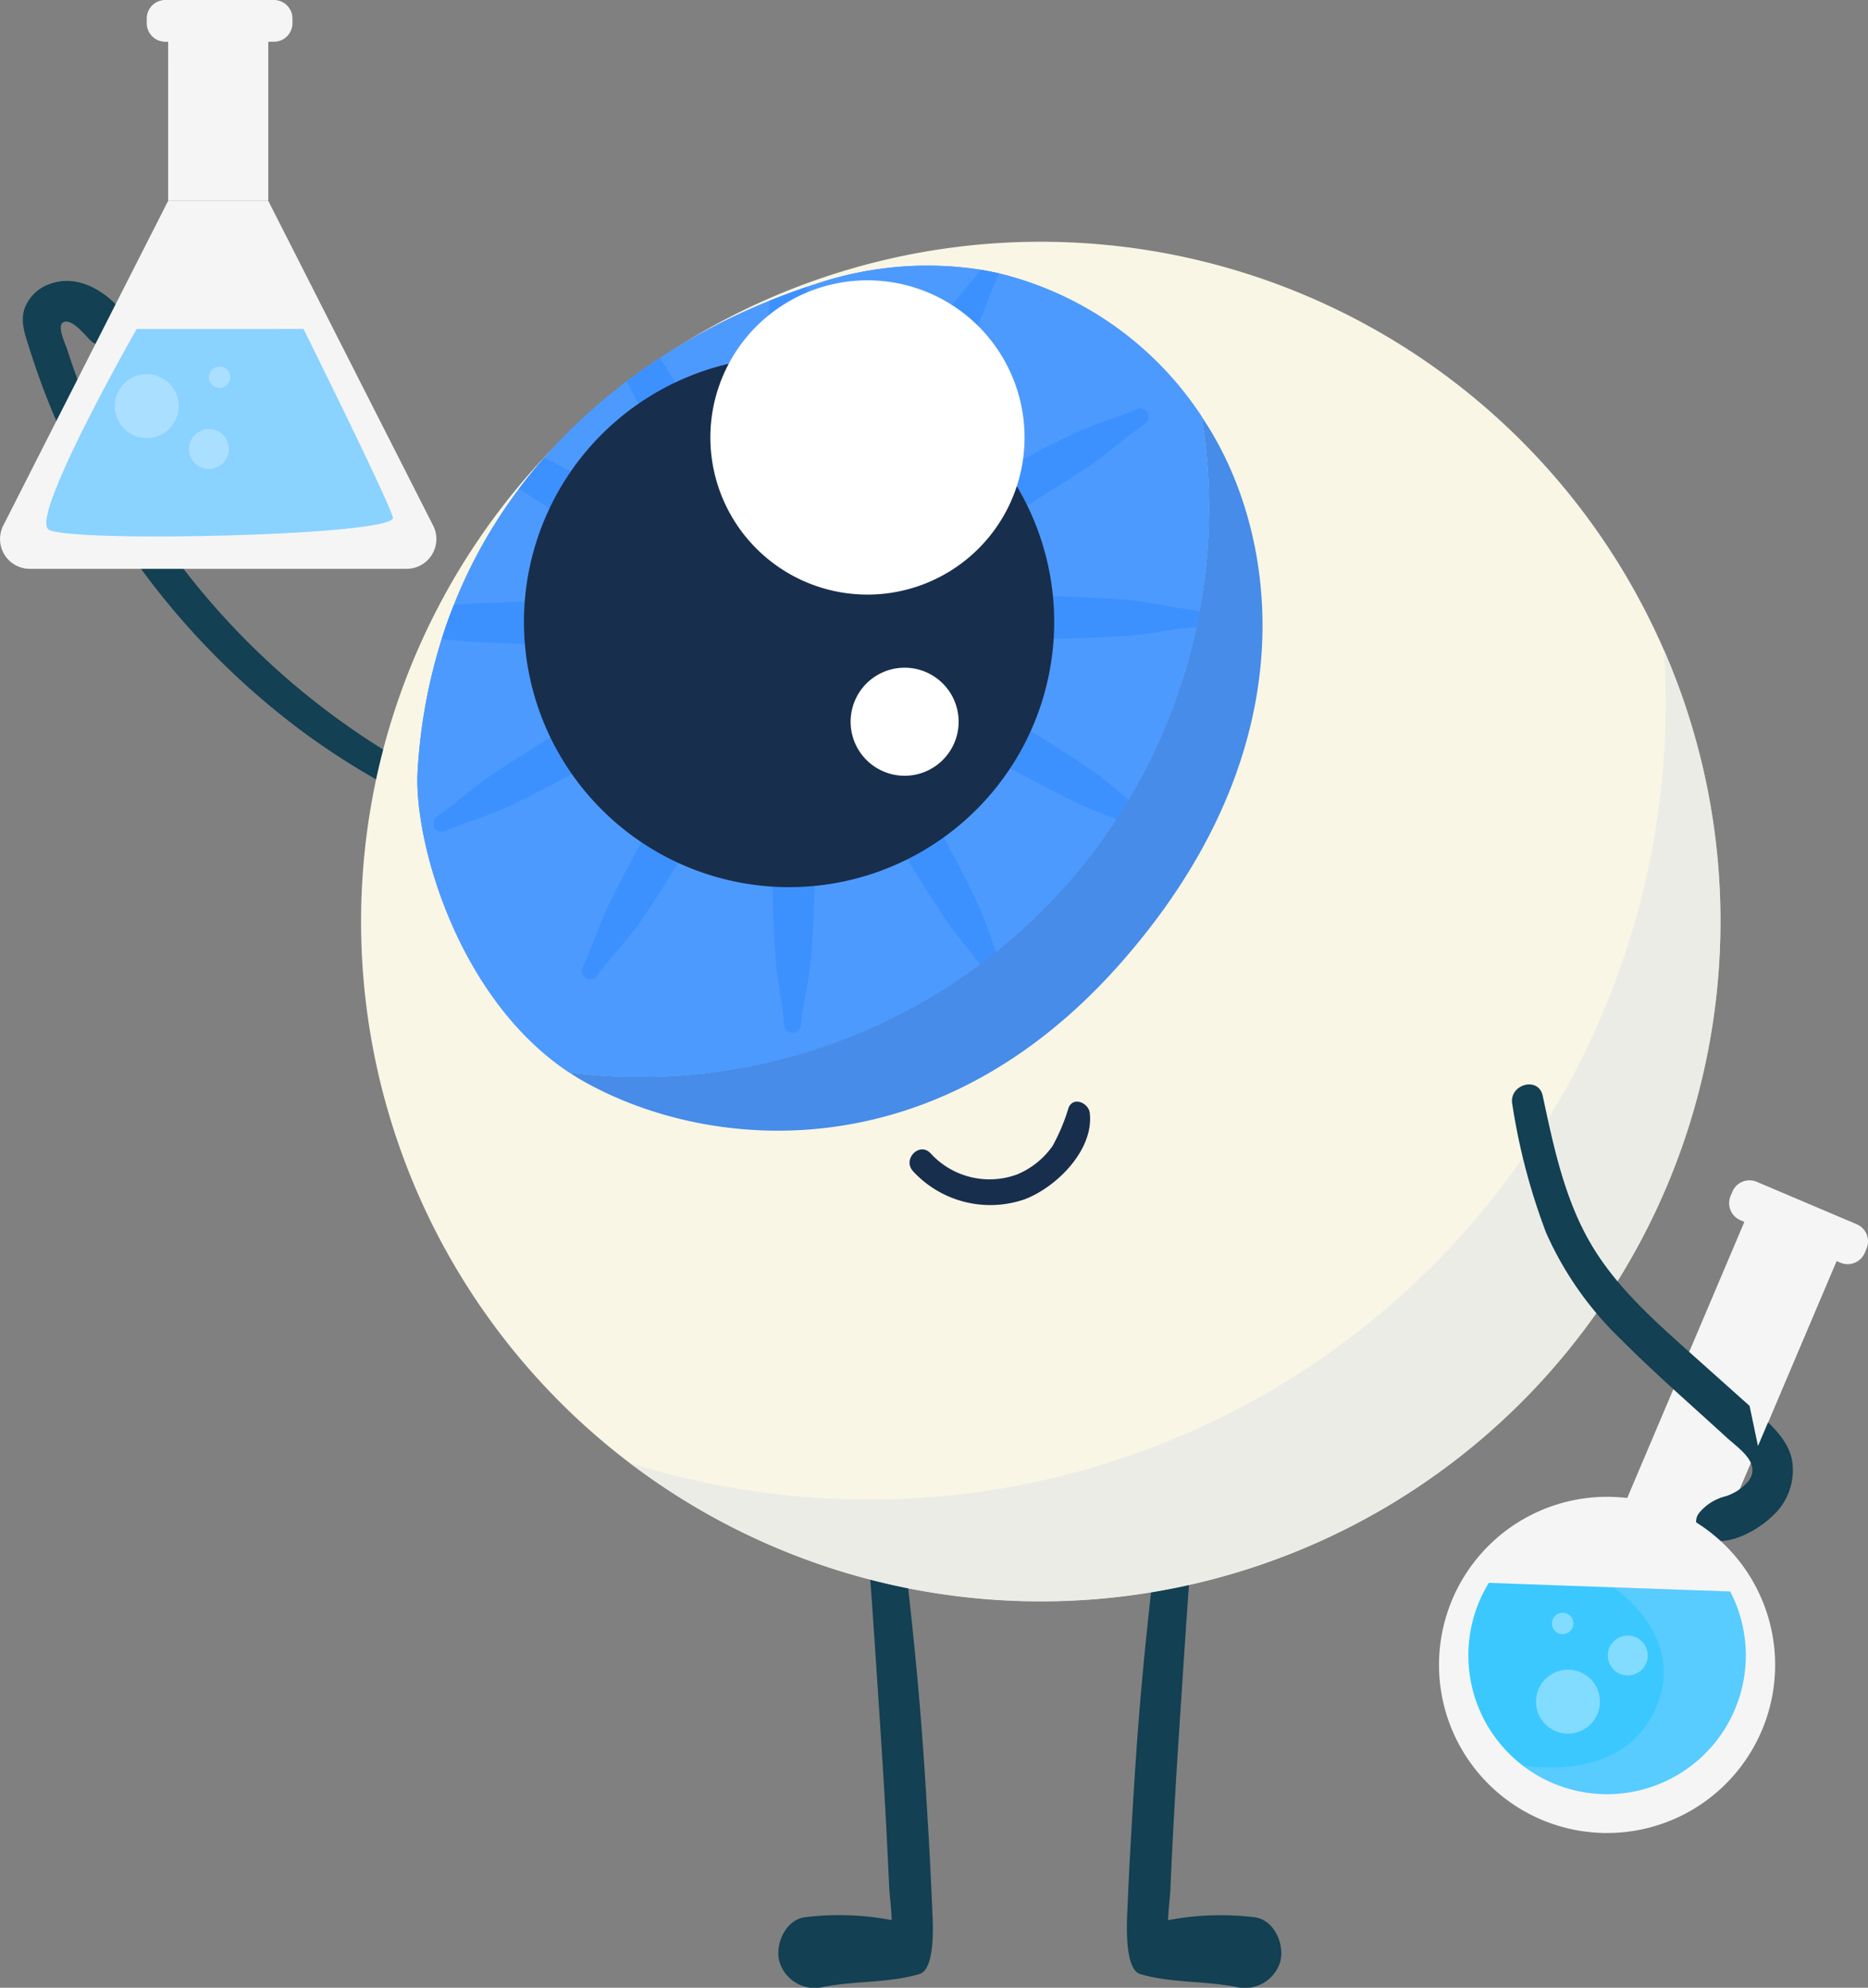 <svg id="Groupe_270" data-name="Groupe 270" xmlns="http://www.w3.org/2000/svg" xmlns:xlink="http://www.w3.org/1999/xlink" width="174.589" height="185.74" viewBox="0 0 174.589 185.74">
  <rect x="0" y="0" width="174.589" height="185.74" fill="#808080" stroke="none"/>
  <defs>
    <clipPath id="clip-path">
      <rect id="Rectangle_160" data-name="Rectangle 160" width="174.589" height="185.74" fill="none"/>
    </clipPath>
    <clipPath id="clip-path-3">
      <rect id="Rectangle_154" data-name="Rectangle 154" width="101.96" height="88.901" fill="none"/>
    </clipPath>
    <clipPath id="clip-path-4">
      <rect id="Rectangle_155" data-name="Rectangle 155" width="9.356" height="10.872" fill="none"/>
    </clipPath>
    <clipPath id="clip-path-5">
      <rect id="Rectangle_156" data-name="Rectangle 156" width="32.39" height="19.384" fill="none"/>
    </clipPath>
    <clipPath id="clip-path-6">
      <rect id="Rectangle_157" data-name="Rectangle 157" width="8.337" height="20.252" fill="none"/>
    </clipPath>
    <clipPath id="clip-path-7">
      <rect id="Rectangle_158" data-name="Rectangle 158" width="20.836" height="19.322" fill="none"/>
    </clipPath>
  </defs>
  <g id="Groupe_269" data-name="Groupe 269" clip-path="url(#clip-path)">
    <g id="Groupe_268" data-name="Groupe 268">
      <g id="Groupe_267" data-name="Groupe 267" clip-path="url(#clip-path)">
        <path id="Tracé_763" data-name="Tracé 763" d="M223.019,447c-2.889.854-6,.62-8.942,1.2a3.442,3.442,0,0,1-4.148-2.356c-.438-1.591.552-3.893,2.355-4.148a26.2,26.2,0,0,1,8.133.264c-.018-1.073-.191-2.191-.234-3.15q-.117-2.518-.243-5.029c-.171-3.354-.378-6.7-.6-10.048-.449-6.785-.869-13.564-1.462-20.337-.183-2.079,2.961-2,3.2,0,.806,6.665,1.567,13.348,2.092,20.04.264,3.347.47,6.7.665,10.048.1,1.675.189,3.353.267,5.029.042.887.081,1.777.117,2.664.03.71.36,5.355-1.2,5.82" transform="translate(-137.08 -262.543)" fill="#134052"/>
        <path id="Tracé_764" data-name="Tracé 764" d="M318.123,445.85a3.457,3.457,0,0,1-4.148,2.355c-2.943-.581-6.054-.348-8.942-1.2-1.562-.465-1.223-5.331-1.19-6.116q.058-1.331.12-2.664.121-2.513.272-5.029c.189-3.252.39-6.5.645-9.752.524-6.692,1.286-13.375,2.092-20.04.243-2,3.387-2.077,3.2,0-.6,6.773-1.013,13.552-1.462,20.337q-.346,5.169-.617,10.342-.131,2.518-.24,5.032c-.042.878-.189,1.882-.213,2.853a26.168,26.168,0,0,1,8.128-.264c1.813.258,2.787,2.568,2.352,4.148" transform="translate(-198.467 -262.544)" fill="#134052"/>
        <rect id="Rectangle_153" data-name="Rectangle 153" width="9.356" height="17.606" transform="translate(15.716 1.155)" fill="#f5f5f5"/>
        <path id="Tracé_765" data-name="Tracé 765" d="M48,123.867A70.647,70.647,0,0,1,12.916,88.931a63.223,63.223,0,0,1-2.592-6.748c-.185-.577-1-2.235-.406-2.588.794-.473,2.147,1.3,2.579,1.7a2.014,2.014,0,0,0,2.846-2.846c-1.623-1.9-4.145-3.384-6.673-2.444a3.843,3.843,0,0,0-2.335,2.248c-.449,1.286.046,2.516.428,3.742a69.99,69.99,0,0,0,6.012,13.786,71.781,71.781,0,0,0,19.5,22.026,68.531,68.531,0,0,0,14.77,8.311c1.281.527,2.222-1.679.95-2.253" transform="translate(-4.023 -49.465)" fill="#134052"/>
        <path id="Tracé_766" data-name="Tracé 766" d="M224.078,135.106a63.524,63.524,0,1,1-58.617-69.79c.619.042,1.243.1,1.866.16a63.52,63.52,0,0,1,56.751,69.629" transform="translate(-63.609 -42.56)" fill="#f9f6e5"/>
        <g id="Groupe_254" data-name="Groupe 254" transform="translate(58.843 60.728)" opacity="0.73" style="mix-blend-mode: multiply;isolation: isolate">
          <g id="Groupe_253" data-name="Groupe 253">
            <g id="Groupe_252" data-name="Groupe 252" clip-path="url(#clip-path-3)">
              <path id="Tracé_767" data-name="Tracé 767" d="M271.351,206.978a63.532,63.532,0,0,1-101.628,44.14A74.481,74.481,0,0,0,266.4,175.16a63.221,63.221,0,0,1,4.951,31.818" transform="translate(-169.723 -175.16)" fill="#e8e8e8"/>
            </g>
          </g>
        </g>
        <path id="Tracé_768" data-name="Tracé 768" d="M186.51,94.277A53.121,53.121,0,0,1,133.389,147.4a53.767,53.767,0,0,1-6.668-.414c-10.5-6.95-14.57-21.751-14.181-28.185a50.7,50.7,0,0,1,2.25-12.32q.517-1.65,1.148-3.219a46.7,46.7,0,0,1,6.06-10.8q1.146-1.533,2.4-2.955a51.308,51.308,0,0,1,7.669-7.1q1.533-1.164,3.132-2.206a59.181,59.181,0,0,1,10.216-5.322q1.735-.706,3.494-1.3c.294-.1.587-.195.881-.288a32.576,32.576,0,0,1,15.38-1.316q.872.144,1.717.339a31.582,31.582,0,0,1,18.937,13.39,53.434,53.434,0,0,1,.686,8.565" transform="translate(-73.506 -46.767)" fill="#468ce8"/>
        <path id="Tracé_769" data-name="Tracé 769" d="M186.51,94.277A53.121,53.121,0,0,1,133.389,147.4a53.767,53.767,0,0,1-6.668-.414c-10.5-6.95-14.57-21.751-14.181-28.185a50.7,50.7,0,0,1,2.25-12.32q.517-1.65,1.148-3.219a46.7,46.7,0,0,1,6.06-10.8q1.146-1.533,2.4-2.955a51.308,51.308,0,0,1,7.669-7.1q1.533-1.164,3.132-2.206a59.181,59.181,0,0,1,10.216-5.322q1.735-.706,3.494-1.3c.294-.1.587-.195.881-.288a32.576,32.576,0,0,1,15.38-1.316q.872.144,1.717.339a31.582,31.582,0,0,1,18.937,13.39,53.434,53.434,0,0,1,.686,8.565" transform="translate(-73.506 -46.767)" fill="#4d9aff"/>
        <path id="Tracé_770" data-name="Tracé 770" d="M210.5,95.776a2.061,2.061,0,0,1-4.064-.021c-.474-2-.21-4.417-.207-6.476s.093-4.111.165-6.167c.051-1.486.1-2.973.195-4.456q1.735-.706,3.494-1.3c.129,1.924.183,3.848.252,5.775.072,2.059.189,4.115.216,6.174.027,2.077.36,4.435-.051,6.47" transform="translate(-134.681 -50.538)" fill="#3d91ff"/>
        <path id="Tracé_771" data-name="Tracé 771" d="M176.029,111.02c-1.412-1.5-2.386-3.722-3.416-5.505s-1.975-3.608-2.94-5.421c-.255-.479-.51-.956-.761-1.435q1.533-1.164,3.132-2.206c.353.561.7,1.124,1.054,1.687,1.091,1.744,2.221,3.467,3.272,5.238s2.529,3.659,3.189,5.625a2.061,2.061,0,0,1-3.53,2.017" transform="translate(-110.35 -63.012)" fill="#3d91ff"/>
        <path id="Tracé_772" data-name="Tracé 772" d="M153.189,134c-1.972-.593-3.929-2.029-5.712-3.06s-3.512-2.137-5.257-3.225c-.788-.492-1.573-.983-2.352-1.48q1.146-1.533,2.4-2.955c.647.341,1.291.686,1.939,1.031,1.819.965,3.659,1.894,5.454,2.9,1.813,1.016,4.022,1.906,5.577,3.278a2.062,2.062,0,0,1-2.05,3.512" transform="translate(-91.376 -80.541)" fill="#3d91ff"/>
        <path id="Tracé_773" data-name="Tracé 773" d="M138.985,165.356c-2,.47-4.414.207-6.473.207s-4.115-.1-6.167-.165-4.106-.144-6.155-.321c-.372-.033-.743-.075-1.109-.126q.516-1.65,1.148-3.219c2.047-.147,4.088-.2,6.138-.276s4.115-.189,6.173-.219c2.077-.027,4.435-.356,6.467.051a2.062,2.062,0,0,1-.021,4.067" transform="translate(-77.795 -105.238)" fill="#3d91ff"/>
        <path id="Tracé_774" data-name="Tracé 774" d="M117.841,195.517c1.97-.871,4.035-1.423,6-2.341,1.865-.871,3.676-1.833,5.492-2.8s3.642-1.913,5.422-2.94,4.005-2.007,5.5-3.417a2.061,2.061,0,0,0-2.015-3.531c-1.967.662-3.844,2.128-5.628,3.19-1.769,1.053-3.493,2.183-5.238,3.274s-3.492,2.166-5.2,3.318c-1.789,1.209-3.343,2.686-5.115,3.892a.79.79,0,0,0,.773,1.354" transform="translate(-76.279 -117.827)" fill="#3d91ff"/>
        <path id="Tracé_775" data-name="Tracé 775" d="M158.179,217.936c1.27-1.739,2.783-3.249,4.026-5.027,1.179-1.686,2.267-3.425,3.356-5.171s2.2-3.477,3.225-5.257,2.465-3.741,3.059-5.712a2.062,2.062,0,0,0-3.51-2.051c-1.372,1.557-2.265,3.765-3.278,5.577-1.005,1.8-1.934,3.637-2.9,5.454s-1.941,3.622-2.841,5.472c-.945,1.941-1.552,4-2.484,5.928a.79.79,0,0,0,1.347.787" transform="translate(-102.411 -126.709)" fill="#3d91ff"/>
        <path id="Tracé_776" data-name="Tracé 776" d="M210.179,225.778c.23-2.142.785-4.205.973-6.367.178-2.05.251-4.1.321-6.156s.164-4.11.165-6.165.265-4.472-.207-6.476a2.062,2.062,0,0,0-4.065-.02c-.41,2.034-.079,4.393-.051,6.468.028,2.058.144,4.116.217,6.173s.13,4.107.275,6.159c.153,2.153.654,4.238.813,6.376a.79.79,0,0,0,1.559.008" transform="translate(-135.339 -129.932)" fill="#3d91ff"/>
        <path id="Tracé_777" data-name="Tracé 777" d="M241.593,216.87c-.871-1.97-1.423-4.035-2.341-6-.871-1.865-1.833-3.676-2.8-5.492s-1.913-3.642-2.94-5.422-2.006-4.005-3.417-5.5a2.061,2.061,0,0,0-3.531,2.015c.662,1.967,2.128,3.843,3.19,5.627s2.183,3.493,3.274,5.238,2.166,3.492,3.318,5.2c1.209,1.789,2.686,3.343,3.892,5.115a.79.79,0,0,0,1.354-.773" transform="translate(-147.928 -126.559)" fill="#3d91ff"/>
        <path id="Tracé_778" data-name="Tracé 778" d="M264.012,193.56c-1.739-1.27-3.249-2.782-5.027-4.026-1.686-1.179-3.425-2.267-5.171-3.356s-3.477-2.2-5.257-3.225-3.741-2.466-5.712-3.059a2.062,2.062,0,0,0-2.051,3.51c1.557,1.373,3.765,2.265,5.577,3.279,1.8,1.005,3.637,1.934,5.454,2.9s3.622,1.941,5.472,2.841c1.941.944,4,1.553,5.929,2.484a.79.79,0,0,0,.786-1.347" transform="translate(-156.81 -117.457)" fill="#3d91ff"/>
        <path id="Tracé_779" data-name="Tracé 779" d="M271.854,161.614c-2.142-.23-4.205-.785-6.367-.973-2.05-.178-4.1-.251-6.156-.321s-4.11-.164-6.165-.165-4.472-.265-6.476.207a2.062,2.062,0,0,0-.02,4.065c2.034.41,4.393.079,6.468.051,2.058-.028,4.116-.144,6.173-.216s4.107-.13,6.159-.276c2.153-.153,4.238-.654,6.376-.813a.79.79,0,0,0,.008-1.559" transform="translate(-160.034 -104.581)" fill="#3d91ff"/>
        <path id="Tracé_780" data-name="Tracé 780" d="M262.946,110.081c-1.97.871-4.035,1.423-6,2.341-1.865.871-3.676,1.833-5.492,2.8s-3.642,1.913-5.422,2.94-4.005,2.007-5.5,3.417a2.061,2.061,0,0,0,2.015,3.531c1.967-.662,3.844-2.128,5.628-3.19,1.769-1.053,3.493-2.182,5.238-3.274s3.492-2.166,5.2-3.318c1.789-1.209,3.343-2.686,5.115-3.892a.79.79,0,0,0-.773-1.354" transform="translate(-156.661 -71.874)" fill="#3d91ff"/>
        <path id="Tracé_781" data-name="Tracé 781" d="M240.939,73.072c-.908,1.9-1.51,3.923-2.439,5.832-.9,1.849-1.876,3.653-2.841,5.472s-1.894,3.656-2.9,5.454-1.906,4.019-3.278,5.574a2.061,2.061,0,0,1-3.509-2.05c.594-1.972,2.029-3.926,3.06-5.712s2.137-3.512,3.225-5.257,2.176-3.485,3.356-5.169c1.112-1.591,2.437-2.964,3.611-4.484q.872.144,1.717.339" transform="translate(-147.558 -47.517)" fill="#3d91ff"/>
        <g id="Groupe_257" data-name="Groupe 257" transform="translate(15.716 1.5)" style="mix-blend-mode: multiply;isolation: isolate">
          <g id="Groupe_256" data-name="Groupe 256">
            <g id="Groupe_255" data-name="Groupe 255" clip-path="url(#clip-path-4)">
              <path id="Tracé_782" data-name="Tracé 782" d="M54.686,4.9V15.2C50.724,8.986,45.33,8.423,45.33,8.423V5.228l.767-.9Z" transform="translate(-45.33 -4.326)" fill="#f5f5f5"/>
            </g>
          </g>
        </g>
        <path id="Tracé_783" data-name="Tracé 783" d="M190.673,123.465A24.779,24.779,0,1,0,163.51,145.6a24.779,24.779,0,0,0,27.163-22.139" transform="translate(-92.273 -62.83)" fill="#182e4d"/>
        <path id="Tracé_784" data-name="Tracé 784" d="M205,163.4c-17.184,19.479-38.209,17.624-49.9,11.181-.552-.3-1.088-.629-1.606-.974a53.762,53.762,0,0,0,6.668.414,53.17,53.17,0,0,0,52.435-61.687q.746,1.111,1.369,2.233c5.784,10.384,8.214,29.357-8.966,48.833" transform="translate(-100.276 -73.386)" fill="#468ce8"/>
        <path id="Tracé_785" data-name="Tracé 785" d="M454.9,331.522l-7.552,17.795L441.85,362.26l-8.61-3.656,13.045-30.739,2.826,1.2Z" transform="translate(-283.037 -214.195)" fill="#f5f5f5"/>
        <path id="Tracé_786" data-name="Tracé 786" d="M38,88.506H2.787A2.783,2.783,0,0,1,.305,84.462L15.717,54.116h9.354L40.482,84.462A2.783,2.783,0,0,1,38,88.506" transform="translate(0 -35.354)" fill="#f5f5f5"/>
        <path id="Tracé_787" data-name="Tracé 787" d="M407.632,294.12a58.736,58.736,0,0,0,3.159,12.011,31.462,31.462,0,0,0,7.021,9.99c3.162,3.174,6.562,6.125,9.863,9.152,1.11,1.018,3.238,2.358,2.058,4.034a4.644,4.644,0,0,1-2.169,1.451,4.63,4.63,0,0,0-2.482,1.572c-.7.912.094,2.158,1,2.461,1.92.64,4.64-.953,5.975-2.292a5.749,5.749,0,0,0,1.687-5.3c-.54-2.119-2.385-3.5-3.935-4.889q-2.945-2.63-5.89-5.261c-3.453-3.088-6.933-6.244-9.207-10.341-2.286-4.119-3.259-8.809-4.236-13.371-.4-1.867-3.19-1.065-2.845.784" transform="translate(-266.288 -190.942)" fill="#134052"/>
        <path id="Tracé_788" data-name="Tracé 788" d="M419.346,419.13a15.707,15.707,0,1,0-15.707,15.707,15.707,15.707,0,0,0,15.707-15.707" transform="translate(-253.437 -263.557)" fill="#f5f5f5"/>
        <path id="Tracé_789" data-name="Tracé 789" d="M220.788,91.727a14.682,14.682,0,1,0-16.095,13.118,14.682,14.682,0,0,0,16.095-13.118" transform="translate(-125.106 -49.361)" fill="#fff"/>
        <path id="Tracé_790" data-name="Tracé 790" d="M239.376,185.517a5.048,5.048,0,1,0-5.534,4.511,5.048,5.048,0,0,0,5.534-4.511" transform="translate(-149.805 -117.566)" fill="#fff"/>
        <path id="Tracé_791" data-name="Tracé 791" d="M44.874,106.265c.47,1.732-30.45,2.388-32.183,1.13-.44-.321-.123-1.693.6-3.563,2.1-5.463,7.642-15.167,7.642-15.167H36.525s7.876,15.868,8.349,17.6" transform="translate(-8.16 -57.925)" fill="#8ad2ff"/>
        <path id="Tracé_792" data-name="Tracé 792" d="M415.378,444.564a12.965,12.965,0,0,1-17.627-17.951l11.667.419,10.893.39a12.962,12.962,0,0,1-4.933,17.142" transform="translate(-258.603 -278.707)" fill="#3bc8ff"/>
        <g id="Groupe_260" data-name="Groupe 260" transform="translate(4.33 30.74)" opacity="0.37" style="mix-blend-mode: multiply;isolation: isolate">
          <g id="Groupe_259" data-name="Groupe 259">
            <g id="Groupe_258" data-name="Groupe 258" clip-path="url(#clip-path-5)">
              <path id="Tracé_793" data-name="Tracé 793" d="M44.874,106.265c.47,1.732-30.45,2.388-32.183,1.13-.44-.321-.123-1.693.6-3.563,2.976.51,13.465,1.879,17.858-3.165,3.084-3.539,3.222-8.553,2.835-12h2.541s7.876,15.868,8.349,17.6" transform="translate(-12.49 -88.665)" fill="#8ad2ff"/>
            </g>
          </g>
        </g>
        <path id="Tracé_794" data-name="Tracé 794" d="M41.294,3.9H51.444a1.734,1.734,0,0,0,1.734-1.734v-.43A1.734,1.734,0,0,0,51.444,0H41.294A1.734,1.734,0,0,0,39.56,1.734v.43A1.734,1.734,0,0,0,41.294,3.9" transform="translate(-25.845)" fill="#f5f5f5"/>
        <path id="Tracé_795" data-name="Tracé 795" d="M36.917,103.82a2.988,2.988,0,1,0-2.988,2.989,2.988,2.988,0,0,0,2.988-2.989" transform="translate(-20.214 -65.874)" fill="#abdfff"/>
        <path id="Tracé_796" data-name="Tracé 796" d="M58.318,99.785a1,1,0,1,0-1,1,1,1,0,0,0,1-1" transform="translate(-36.794 -64.537)" fill="#abdfff"/>
        <path id="Tracé_797" data-name="Tracé 797" d="M54.671,117.5a1.864,1.864,0,1,0-1.864,1.864,1.864,1.864,0,0,0,1.864-1.864" transform="translate(-33.281 -75.545)" fill="#abdfff"/>
        <g id="Groupe_263" data-name="Groupe 263" transform="translate(163.521 114.869)" style="mix-blend-mode: multiply;isolation: isolate">
          <g id="Groupe_262" data-name="Groupe 262">
            <g id="Groupe_261" data-name="Groupe 261" clip-path="url(#clip-path-6)">
              <path id="Tracé_798" data-name="Tracé 798" d="M479.991,333.78l-7.552,17.795-.785-3.755s3.959-10.024,2.553-16.5Z" transform="translate(-471.654 -331.323)" fill="#f5f5f5"/>
            </g>
          </g>
        </g>
        <path id="Tracé_799" data-name="Tracé 799" d="M417.973,450.153a2.988,2.988,0,1,0,1.936,3.756,2.988,2.988,0,0,0-1.936-3.756" transform="translate(-270.515 -293.992)" fill="#82dcff"/>
        <path id="Tracé_800" data-name="Tracé 800" d="M419.687,434.718a1,1,0,1,0,.647,1.256,1,1,0,0,0-.647-1.256" transform="translate(-273.331 -283.971)" fill="#82dcff"/>
        <path id="Tracé_801" data-name="Tracé 801" d="M435.867,440.9a1.864,1.864,0,1,0,1.208,2.343,1.864,1.864,0,0,0-1.208-2.343" transform="translate(-283.163 -287.983)" fill="#82dcff"/>
        <g id="Groupe_266" data-name="Groupe 266" transform="translate(142.331 148.326)" opacity="0.37" style="mix-blend-mode: multiply;isolation: isolate">
          <g id="Groupe_265" data-name="Groupe 265">
            <g id="Groupe_264" data-name="Groupe 264" clip-path="url(#clip-path-7)">
              <path id="Tracé_802" data-name="Tracé 802" d="M424.979,445.354a12.968,12.968,0,0,1-14.445-.872c3.464.443,9.458.356,12.125-4.753,3.207-6.146-1.828-10.573-3.641-11.906l10.893.39a12.962,12.962,0,0,1-4.933,17.142" transform="translate(-410.534 -427.823)" fill="#8ad2ff"/>
            </g>
          </g>
        </g>
        <path id="Tracé_803" data-name="Tracé 803" d="M467.194,321.86l9.344,3.966a1.734,1.734,0,0,0,2.274-.919l.168-.4a1.734,1.734,0,0,0-.919-2.273l-9.344-3.966a1.734,1.734,0,0,0-2.273.918l-.168.4a1.734,1.734,0,0,0,.919,2.273" transform="translate(-304.528 -207.838)" fill="#f5f5f5"/>
        <path id="Tracé_804" data-name="Tracé 804" d="M245.514,303.426a9.828,9.828,0,0,0,10.386,2.641c2.971-1.09,6.56-4.626,6.132-8.1-.112-.91-1.511-1.547-1.972-.491a18.144,18.144,0,0,1-1.5,3.589,7.611,7.611,0,0,1-3.338,2.67,7.456,7.456,0,0,1-8.072-1.988c-1.038-1.1-2.655.576-1.634,1.674" transform="translate(-160.182 -193.986)" fill="#182e4d"/>
      </g>
    </g>
  </g>
</svg>
